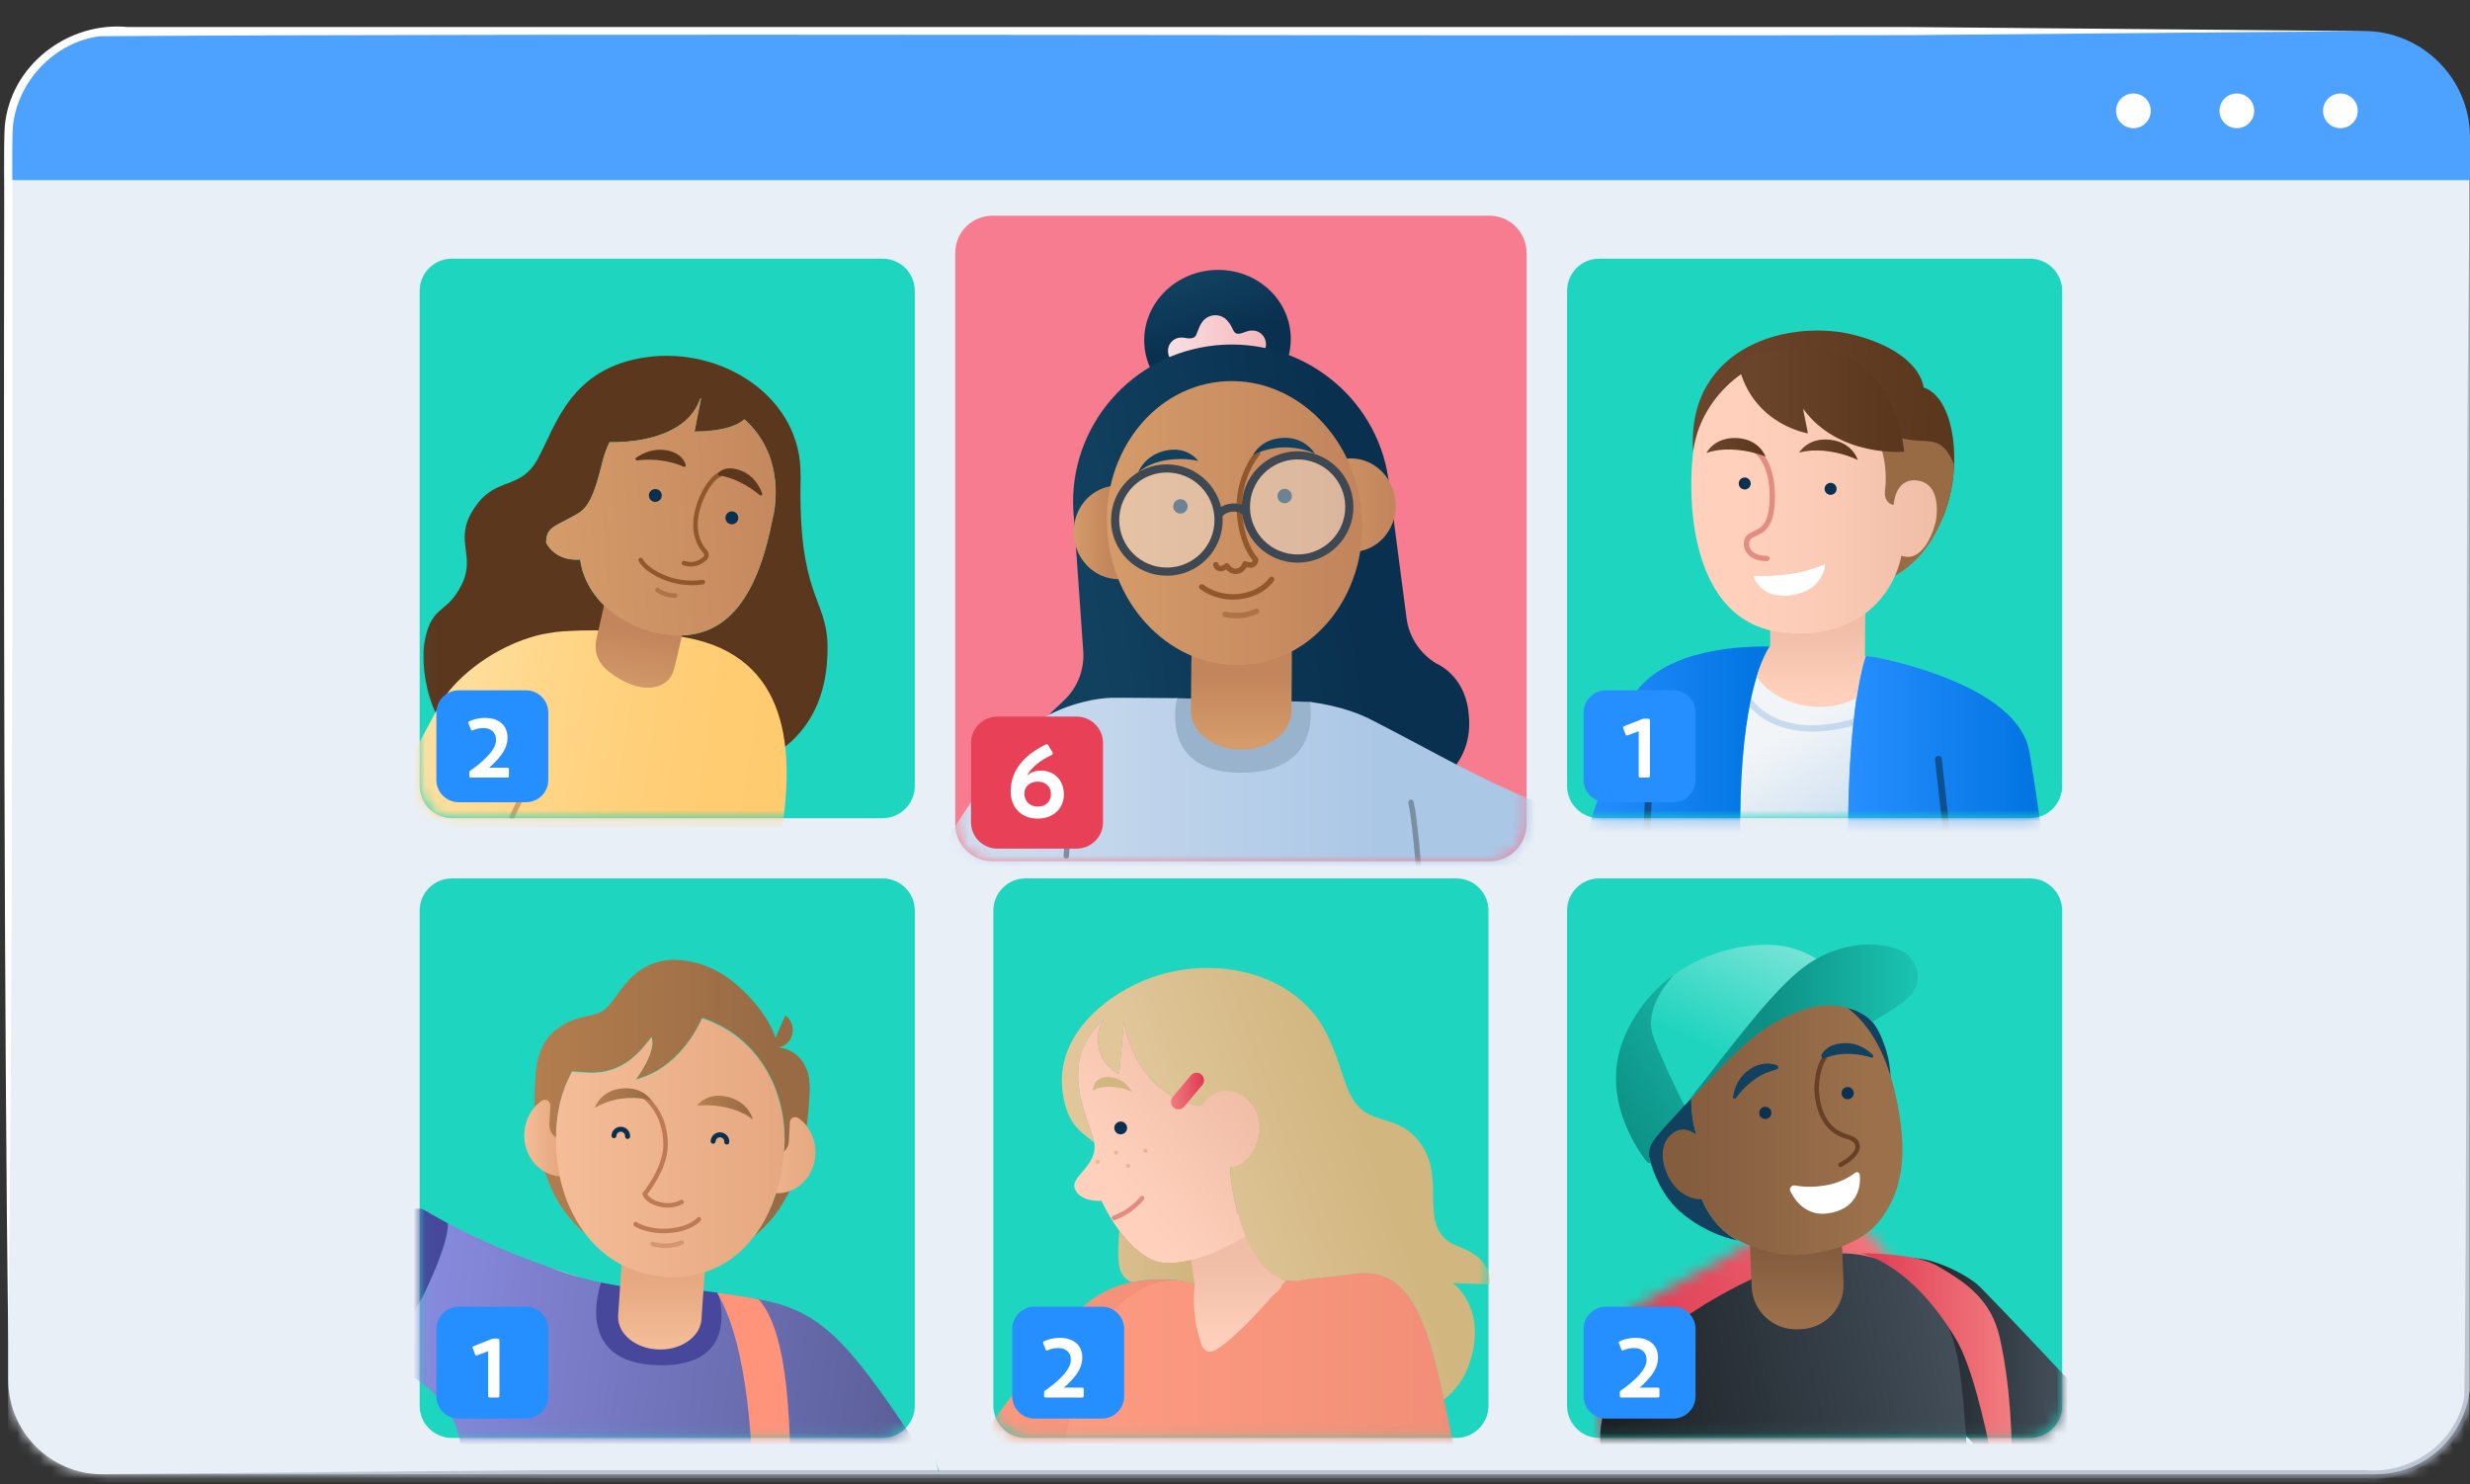 <svg width="218" height="131" viewBox="0 0 218 131" fill="none" xmlns="http://www.w3.org/2000/svg">
<rect x="0" y="0" width="218" height="131" fill="#333333" stroke="none"/>
<g clip-path="url(#clip0_7711_478)">
<path d="M209.718 130.114H9.008C4.453 130.114 0.727 126.368 0.727 121.794V15.906C0.727 11.332 4.453 7.586 9.008 7.586H209.728C214.283 7.586 218.01 11.332 218.01 15.906V121.784C218.01 126.358 214.283 130.104 209.728 130.104L209.718 130.114Z" fill="#E9EFF6"/>
<mask id="mask0_7711_478" style="mask-type:luminance" maskUnits="userSpaceOnUse" x="0" y="7" width="219" height="124">
<path d="M209.718 130.114H9.008C4.453 130.114 0.727 126.368 0.727 121.794V15.906C0.727 11.332 4.453 7.586 9.008 7.586H209.728C214.283 7.586 218.01 11.332 218.01 15.906V121.784C218.01 126.358 214.283 130.104 209.728 130.104L209.718 130.114Z" fill="white"/>
</mask>
<g mask="url(#mask0_7711_478)">
<path d="M209.718 127.706H9.008C4.453 127.706 0.727 123.604 0.727 118.597V8.126C0.727 3.118 4.453 -0.984 9.008 -0.984H209.728C214.283 -0.984 218.01 3.118 218.01 8.126V118.597C218.01 123.604 214.283 127.706 209.728 127.706H209.718Z" fill="#E9EFF6"/>
<path d="M218 28.82H0.727V146.34H218V28.82Z" fill="#E9EFF6"/>
<path d="M218 26.566H0.727V146.33H218V26.566Z" fill="#E9EFF6"/>
</g>
<path d="M218 15.897H0.727V12.122C0.727 6.941 4.935 2.733 10.125 2.733H208.601C213.792 2.733 218 6.941 218 12.132V15.906V15.897Z" fill="#4DA2FF"/>
<path d="M0.727 118.597C0.371 89.727 0.313 47.444 0.371 18.699C0.39 16.908 0.313 12.921 0.419 11.169C0.891 5.776 5.985 1.866 11.291 2.386C55.491 2.386 124.381 2.386 168.639 2.386L208.602 2.743L168.639 3.099C123.264 3.205 54.124 2.906 8.845 3.195C4.81 3.686 1.488 7.211 1.132 11.236C1.035 12.854 1.112 17.004 1.084 18.689C1.103 47.386 1.122 89.795 0.727 118.597Z" fill="white"/>
<path d="M205.029 9.782C205.029 10.63 205.713 11.313 206.56 11.313C207.408 11.313 208.092 10.63 208.092 9.782C208.092 8.935 207.408 8.251 206.56 8.251C205.713 8.251 205.029 8.935 205.029 9.782Z" fill="white"/>
<path d="M197.422 11.313C198.267 11.313 198.953 10.628 198.953 9.782C198.953 8.936 198.267 8.251 197.422 8.251C196.576 8.251 195.891 8.936 195.891 9.782C195.891 10.628 196.576 11.313 197.422 11.313Z" fill="white"/>
<path d="M186.762 9.782C186.762 10.63 187.445 11.313 188.293 11.313C189.14 11.313 189.824 10.63 189.824 9.782C189.824 8.935 189.14 8.251 188.293 8.251C187.445 8.251 186.762 8.935 186.762 9.782Z" fill="white"/>
<g opacity="0.4">
<path d="M218 15.906C218.26 47.935 218.654 91.49 218.211 123.335C217.499 127.745 213.146 130.875 208.765 130.461C164.17 130.461 93.556 130.461 48.951 130.461L8.998 130.104L48.951 129.748C93.546 129.748 164.16 129.748 208.765 129.748C212.838 130.133 216.834 127.292 217.508 123.209C217.874 91.47 217.47 47.809 218 15.906Z" fill="#77879A"/>
</g>
<path d="M82.568 128.747L82.828 129.902L82.876 129.873C82.761 129.498 82.655 129.122 82.568 128.747Z" fill="#1EAA96"/>
<path d="M131.448 19.036H87.594C85.781 19.036 84.311 20.506 84.311 22.32V72.731C84.311 74.544 85.781 76.015 87.594 76.015H131.448C133.261 76.015 134.731 74.544 134.731 72.731V22.32C134.731 20.506 133.261 19.036 131.448 19.036Z" fill="#F87C90"/>
<mask id="mask1_7711_478" style="mask-type:luminance" maskUnits="userSpaceOnUse" x="84" y="19" width="51" height="58">
<path d="M131.448 19.036H87.594C85.781 19.036 84.311 20.506 84.311 22.32V72.731C84.311 74.544 85.781 76.015 87.594 76.015H131.448C133.261 76.015 134.731 74.544 134.731 72.731V22.32C134.731 20.506 133.261 19.036 131.448 19.036Z" fill="white"/>
</mask>
<g mask="url(#mask1_7711_478)">
<path d="M108.028 36.102C111.586 35.769 114.214 32.755 113.897 29.372C113.58 25.988 110.439 23.516 106.88 23.849C103.322 24.182 100.694 27.195 101.011 30.579C101.328 33.962 104.47 36.435 108.028 36.102Z" fill="url(#paint0_linear_7711_478)"/>
<path d="M111.734 30.245C111.782 30.736 111.522 31.198 111.108 31.41L110.838 31.766L104.656 32.383C104.656 32.383 104.406 32.325 104.136 32.161C103.587 32.103 103.144 31.66 103.086 31.092C103.019 30.438 103.5 29.85 104.155 29.792C104.29 29.783 104.415 29.792 104.54 29.812C104.945 29.908 105.253 29.879 105.455 29.725C105.648 29.571 105.744 28.955 106.043 28.512C106.043 28.502 106.052 28.492 106.062 28.483C106.293 28.126 106.669 27.876 107.121 27.828C107.516 27.789 107.892 27.915 108.18 28.155C108.19 28.165 108.209 28.175 108.219 28.194C108.229 28.203 108.248 28.213 108.257 28.232C108.267 28.242 108.277 28.252 108.286 28.261C108.315 28.29 108.344 28.329 108.373 28.358C108.883 28.964 108.797 29.359 109.172 29.446C109.5 29.523 109.895 29.244 110.357 29.176C110.376 29.176 110.405 29.176 110.424 29.176C110.443 29.176 110.463 29.176 110.482 29.176C110.511 29.176 110.53 29.176 110.559 29.176C110.578 29.176 110.588 29.176 110.607 29.176C110.617 29.176 110.636 29.176 110.646 29.176C111.204 29.224 111.666 29.667 111.724 30.245H111.734Z" fill="url(#paint1_linear_7711_478)"/>
<path d="M129.588 62.687C129.935 65.451 130.031 71.989 111.408 73.357C92.784 74.734 91.079 64.526 92.784 62.88C92.803 62.861 92.813 62.851 92.832 62.832L93.911 61.811C95.105 60.684 95.721 59.076 95.605 57.449L94.777 45.652C94.758 45.441 94.739 45.229 94.729 45.017C94.334 37.66 99.842 31.218 107.315 30.476C114.788 29.735 121.471 34.963 122.539 42.253C122.568 42.465 122.597 42.677 122.616 42.889L124.138 54.55C124.359 56.216 125.322 57.689 126.767 58.556C126.767 58.556 129.194 59.538 129.588 62.697V62.687Z" fill="url(#paint2_linear_7711_478)"/>
<path d="M103.897 61.618L115.645 61.946C115.645 61.946 117.099 63.419 117.456 64.276C117.812 65.133 116.136 68.629 114.528 69.014C112.92 69.399 110.108 69.727 108.356 69.014C106.603 68.301 104.793 67.714 104.186 66.732C103.579 65.749 103.107 63.746 103.107 63.352C103.107 62.957 103.608 61.599 103.887 61.599L103.897 61.618Z" fill="#99B3CD"/>
<path d="M142.059 72.74C140.615 74.984 137.793 77.748 137.196 77.969C136.484 78.239 128.395 79.125 125.198 79.481C122.001 79.838 108.75 79.298 103.772 79.481C100.421 79.597 96.106 79.905 93.641 80.088C93.68 79.712 93.728 79.337 93.766 78.981C89.395 78.826 81.97 77.796 82.346 76.496C82.875 74.657 87.902 67.473 89.751 65.297C90.569 64.334 91.59 63.612 92.64 63.063C94.72 61.984 96.935 61.618 98.004 61.589C98.052 61.589 98.109 61.589 98.167 61.589C98.591 61.589 99.188 61.589 99.891 61.589C101.046 61.589 102.472 61.609 103.887 61.618C103.762 62.138 102.443 68.205 109.549 68.205C116.204 68.205 115.799 63.063 115.626 61.946C117.012 62.138 118.216 62.417 119.266 62.783C119.632 62.899 119.969 63.034 120.296 63.178C120.441 63.246 120.585 63.303 120.729 63.371C120.893 63.448 121.047 63.525 121.201 63.612C123.676 64.873 126.093 66.202 128.539 67.473C132.872 69.717 137.254 71.739 142.04 72.74H142.059Z" fill="url(#paint3_linear_7711_478)"/>
<path d="M99.117 51.097C101.269 50.87 102.819 48.846 102.579 46.577C102.339 44.308 100.4 42.653 98.247 42.881C96.095 43.109 94.544 45.133 94.784 47.402C95.024 49.67 96.964 51.325 99.117 51.097Z" fill="url(#paint4_linear_7711_478)"/>
<path d="M119.702 48.694C121.855 48.466 123.405 46.442 123.165 44.173C122.925 41.904 120.986 40.25 118.833 40.477C116.681 40.705 115.13 42.729 115.37 44.998C115.61 47.267 117.55 48.922 119.702 48.694Z" fill="url(#paint5_linear_7711_478)"/>
<path d="M114.046 56.996L105.158 56.938V58.325H105.148L105.109 62.687C105.109 62.755 105.109 62.822 105.109 62.899C105.235 64.7 107.16 66.144 109.52 66.154C111.879 66.173 113.824 64.758 113.978 62.957C113.978 62.89 113.978 62.822 113.988 62.745L114.017 58.383V56.996H114.046Z" fill="url(#paint6_linear_7711_478)"/>
<path d="M110.261 58.647C116.444 58.002 120.874 51.891 120.154 44.999C119.435 38.106 113.839 33.042 107.655 33.688C101.472 34.334 97.042 40.444 97.762 47.337C98.481 54.229 104.077 59.293 110.261 58.647Z" fill="url(#paint7_linear_7711_478)"/>
<path d="M104.815 44.752C104.848 44.402 104.591 44.093 104.242 44.06C103.892 44.027 103.582 44.284 103.55 44.633C103.517 44.983 103.774 45.292 104.123 45.325C104.472 45.358 104.782 45.101 104.815 44.752Z" fill="#09304F"/>
<path d="M114.016 43.84C114.049 43.49 113.792 43.181 113.443 43.148C113.093 43.115 112.784 43.372 112.751 43.721C112.718 44.071 112.975 44.381 113.324 44.413C113.674 44.446 113.984 44.189 114.016 43.84Z" fill="#09304F"/>
<path d="M105.755 40.684C105.755 40.684 104.821 39.316 102.828 39.778C100.959 40.202 100.439 41.733 100.439 41.733C100.439 41.733 101.219 40.847 103.107 40.587C104.619 40.375 105.755 40.684 105.755 40.684Z" fill="#124160"/>
<path d="M110.993 40C110.993 40 109.134 42.118 109.404 45.402C109.645 48.243 110.82 49.389 110.82 49.389C110.82 49.389 110.82 49.745 110.521 49.842C110.251 49.928 109.895 49.764 109.895 49.764C109.895 49.764 109.712 50.361 109.144 50.419C108.576 50.477 108.277 49.938 108.277 49.938C108.277 49.938 107.815 50.323 107.526 50.14C107.401 50.063 107.334 49.947 107.314 49.842" stroke="#90582C" stroke-width="0.48" stroke-linecap="round" stroke-linejoin="round"/>
<path opacity="0.4" d="M107.53 46.324C107.765 43.819 105.921 41.598 103.411 41.362C100.901 41.127 98.676 42.966 98.441 45.471C98.206 47.975 100.05 50.197 102.56 50.432C105.07 50.668 107.295 48.828 107.53 46.324Z" fill="white"/>
<path opacity="0.4" d="M119.071 45.169C119.306 42.665 117.462 40.444 114.952 40.208C112.442 39.973 110.217 41.812 109.982 44.317C109.747 46.821 111.591 49.042 114.101 49.278C116.611 49.513 118.836 47.674 119.071 45.169Z" fill="white"/>
<path d="M107.53 46.324C107.765 43.819 105.921 41.598 103.411 41.362C100.901 41.127 98.676 42.966 98.441 45.471C98.206 47.975 100.05 50.197 102.56 50.432C105.07 50.668 107.295 48.828 107.53 46.324Z" stroke="#3D4852" stroke-width="0.72" stroke-miterlimit="10"/>
<path d="M119.071 45.169C119.306 42.665 117.462 40.444 114.952 40.208C112.442 39.973 110.217 41.812 109.982 44.317C109.747 46.821 111.591 49.042 114.101 49.278C116.611 49.513 118.836 47.674 119.071 45.169Z" stroke="#3D4852" stroke-width="0.72" stroke-miterlimit="10"/>
<path d="M107.527 45.45C107.527 45.45 107.855 44.882 108.702 44.805C109.636 44.709 110.012 45.267 110.012 45.267" stroke="#3D4852" stroke-width="0.72" stroke-miterlimit="10"/>
<path d="M110.598 40.163C110.598 40.163 111.214 38.738 113.255 38.642C115.201 38.555 116.058 40.048 116.058 40.048C116.058 40.048 114.892 39.422 113.159 39.489C111.638 39.557 110.598 40.154 110.598 40.154V40.163Z" fill="#124160"/>
<path d="M106.064 51.796C106.064 51.796 107.384 52.875 109.348 52.653C111.457 52.413 112.227 51.132 112.227 51.132" stroke="#90582C" stroke-width="0.48" stroke-miterlimit="10" stroke-linecap="round"/>
<path opacity="0.5" d="M108.113 54.213C108.113 54.213 109.529 54.608 110.896 53.944" stroke="#90582C" stroke-width="0.48" stroke-miterlimit="10" stroke-linecap="round"/>
<g opacity="0.9">
<path d="M94.113 75.543C94.113 75.543 94.344 71.653 94.412 70.815" stroke="#77879A" stroke-width="0.48" stroke-miterlimit="10" stroke-linecap="round"/>
<path d="M125.188 76.371C125.188 76.371 124.861 72.278 124.533 70.815" stroke="#77879A" stroke-width="0.48" stroke-miterlimit="10" stroke-linecap="round"/>
</g>
</g>
<path d="M77.898 22.83H39.88C38.311 22.83 37.039 24.102 37.039 25.671V69.37C37.039 70.939 38.311 72.211 39.88 72.211H77.898C79.466 72.211 80.738 70.939 80.738 69.37V25.671C80.738 24.102 79.466 22.83 77.898 22.83Z" fill="#1ED6C0"/>
<mask id="mask2_7711_478" style="mask-type:luminance" maskUnits="userSpaceOnUse" x="37" y="22" width="44" height="51">
<path d="M77.898 22.83H39.88C38.311 22.83 37.039 24.102 37.039 25.671V69.37C37.039 70.939 38.311 72.211 39.88 72.211H77.898C79.466 72.211 80.738 70.939 80.738 69.37V25.671C80.738 24.102 79.466 22.83 77.898 22.83Z" fill="white"/>
</mask>
<g mask="url(#mask2_7711_478)">
<path d="M70.657 42.051C70.831 35.079 63.753 30.582 57.05 31.526C50.348 32.469 49.087 37.506 47.488 40.452C45.89 43.409 43.762 41.916 41.816 44.911C39.977 47.732 42.057 48.974 40.738 51.613C39.419 54.252 38.167 53.327 37.512 56.418C36.857 59.509 38.417 65.836 42.317 66.423C46.256 67.011 65.216 67.8 65.216 67.8C65.216 67.8 73.19 66.578 73.036 56.977C72.968 52.73 70.407 52.692 70.667 42.06L70.657 42.051ZM68.24 45.537C66.959 52.278 64.398 56.707 58.774 56.023C55.471 55.619 51.725 53.212 51.205 49.389C48.875 49.543 48.201 47.886 48.201 47.886C48.201 46.673 48.807 46.5 50.156 45.787C51.494 45.065 52.139 45.007 53.141 40.866C53.179 40.712 53.218 40.558 53.266 40.404L53.285 40.327C53.324 40.183 53.372 40.038 53.43 39.903C53.478 39.759 53.526 39.634 53.584 39.499C53.603 39.461 53.613 39.422 53.632 39.383C53.68 39.268 53.728 39.162 53.786 39.056C53.786 39.046 53.786 39.037 53.805 39.027C55.192 39.056 60.517 38.912 61.807 35.175C61.827 35.175 61.856 35.175 61.875 35.185L61.297 38.083C61.297 38.083 64.417 38.17 65.698 37.005C66.131 37.38 66.516 37.814 66.863 38.286C66.902 38.343 66.95 38.411 66.998 38.478C67.046 38.546 67.085 38.613 67.133 38.681C67.191 38.777 67.248 38.873 67.316 38.969C67.364 39.056 67.412 39.143 67.46 39.229C67.605 39.509 67.739 39.788 67.855 40.086C67.894 40.173 67.922 40.26 67.951 40.346C67.99 40.452 68.028 40.558 68.057 40.664C68.086 40.761 68.115 40.857 68.134 40.953C68.163 41.069 68.192 41.175 68.221 41.29C68.24 41.377 68.259 41.473 68.279 41.56C68.298 41.646 68.317 41.733 68.327 41.82C68.336 41.887 68.346 41.955 68.356 42.022C68.375 42.166 68.394 42.301 68.413 42.446C68.413 42.523 68.433 42.609 68.433 42.686C68.433 42.783 68.442 42.869 68.452 42.966C68.49 43.775 68.433 44.632 68.259 45.537H68.24Z" fill="#5B371E"/>
<path d="M69.039 73.01H32.947L38.812 62.187C39.996 60.049 43.078 57.42 46.785 56.264C47.286 56.101 47.825 55.975 48.384 55.889C48.624 55.85 48.855 55.812 49.096 55.773H49.106C49.106 55.773 49.125 55.773 49.144 55.773C49.462 55.735 49.799 55.706 50.127 55.696C53.112 55.513 56.771 55.764 59.65 56.129C69.376 57.372 70.166 65.567 69.039 73.01Z" fill="url(#paint8_linear_7711_478)"/>
<path d="M60.517 54.492C60.517 54.492 59.824 57.93 59.429 59.24C59.035 60.549 57.128 61.56 54.21 59.625C52.987 58.816 52.332 57.824 52.65 56.37C53.17 54.02 53.815 51.18 53.815 51.18C53.815 51.18 55.712 54.906 60.508 54.502L60.517 54.492Z" fill="url(#paint9_linear_7711_478)"/>
<path d="M68.24 45.537C66.96 52.278 64.398 56.707 58.775 56.023C55.471 55.619 51.726 53.212 51.206 49.389C48.875 49.543 48.201 47.886 48.201 47.886C48.201 46.673 48.808 46.5 50.156 45.787C51.495 45.065 52.14 45.007 53.141 40.866C53.18 40.712 53.218 40.558 53.266 40.404L53.286 40.327C53.324 40.183 53.372 40.038 53.43 39.903C53.478 39.759 53.526 39.634 53.584 39.499C53.603 39.461 53.613 39.422 53.632 39.383C53.68 39.268 53.729 39.162 53.786 39.056C53.786 39.046 53.786 39.037 53.806 39.027C55.192 39.056 60.517 38.912 61.808 35.175C61.827 35.175 61.856 35.175 61.875 35.185L61.297 38.083C61.297 38.083 64.418 38.17 65.698 37.005C66.132 37.38 66.517 37.814 66.863 38.286C66.902 38.343 66.95 38.411 66.998 38.478C67.046 38.546 67.085 38.613 67.133 38.681C67.191 38.777 67.249 38.873 67.316 38.969C67.364 39.056 67.412 39.143 67.46 39.229C67.605 39.509 67.74 39.788 67.855 40.086C67.894 40.173 67.923 40.26 67.951 40.346C67.99 40.452 68.029 40.558 68.058 40.664C68.086 40.761 68.115 40.857 68.135 40.953C68.163 41.069 68.192 41.175 68.221 41.29C68.24 41.377 68.26 41.473 68.279 41.56C68.298 41.646 68.317 41.733 68.327 41.82C68.337 41.887 68.346 41.955 68.356 42.022C68.375 42.166 68.394 42.301 68.414 42.446C68.414 42.523 68.433 42.609 68.433 42.686C68.433 42.783 68.443 42.869 68.452 42.966C68.491 43.775 68.433 44.632 68.26 45.537H68.24Z" fill="url(#paint10_linear_7711_478)"/>
<path d="M58.4 43.796C58.437 43.484 58.214 43.202 57.902 43.165C57.591 43.128 57.308 43.351 57.272 43.663C57.235 43.974 57.458 44.257 57.769 44.294C58.081 44.33 58.363 44.107 58.4 43.796Z" fill="#09304F"/>
<path d="M65.158 45.769C65.195 45.458 64.972 45.175 64.66 45.138C64.349 45.102 64.066 45.325 64.029 45.636C63.993 45.948 64.216 46.23 64.527 46.267C64.839 46.304 65.121 46.081 65.158 45.769Z" fill="#09304F"/>
<path d="M60.363 49.697C61.086 49.938 61.711 49.735 62.212 49.292C62.376 49.148 62.405 48.869 62.251 48.705C60.065 46.307 62.597 42.08 63.493 41.926" stroke="#90582C" stroke-width="0.4" stroke-linecap="round" stroke-linejoin="round"/>
<path d="M56.549 49.427C56.915 50.227 59.255 51.815 62.028 51.372" stroke="#90582C" stroke-width="0.4" stroke-linecap="round" stroke-linejoin="round"/>
<path opacity="0.5" d="M58.022 52.066C58.022 52.066 58.696 52.595 59.591 52.566" stroke="#90582C" stroke-width="0.4" stroke-linecap="round" stroke-linejoin="round"/>
<path d="M56.241 40.635C57.743 40.433 59.293 40.712 60.343 41.194C60.449 41.242 60.555 41.146 60.526 41.04C60.42 40.683 60.092 40.067 59.12 39.807C57.781 39.46 56.693 40.009 56.144 40.395C56.029 40.471 56.106 40.654 56.241 40.635Z" fill="#5B371E"/>
<path d="M67.054 43.697C65.976 42.783 64.541 42.089 63.462 41.964C63.357 41.954 63.308 41.82 63.386 41.743C63.626 41.502 64.146 41.174 65.061 41.425C66.496 41.82 67.054 42.937 67.266 43.563C67.305 43.688 67.16 43.794 67.054 43.707V43.697Z" fill="#5B371E"/>
<path opacity="0.64" d="M45.176 72.095L46.765 68.85" stroke="#B8804F" stroke-width="0.44" stroke-miterlimit="10" stroke-linecap="round"/>
</g>
<path d="M179.163 22.83H141.145C139.577 22.83 138.305 24.102 138.305 25.671V69.37C138.305 70.939 139.577 72.211 141.145 72.211H179.163C180.732 72.211 182.004 70.939 182.004 69.37V25.671C182.004 24.102 180.732 22.83 179.163 22.83Z" fill="#1ED6C0"/>
<mask id="mask3_7711_478" style="mask-type:luminance" maskUnits="userSpaceOnUse" x="138" y="22" width="45" height="51">
<path d="M179.163 22.83H141.145C139.577 22.83 138.305 24.102 138.305 25.671V69.37C138.305 70.939 139.577 72.211 141.145 72.211H179.163C180.732 72.211 182.004 70.939 182.004 69.37V25.671C182.004 24.102 180.732 22.83 179.163 22.83Z" fill="white"/>
</mask>
<g mask="url(#mask3_7711_478)">
<path d="M169.774 39.904C172.595 39.364 170.034 48.503 171.209 46.201C173.327 42.06 172.759 35.185 169.774 34.193C169.774 34.193 169.629 31.246 163.977 29.648C158.103 27.992 148.791 30.486 149.436 39.884C149.436 39.884 152.643 30.582 159.104 31.208C164.295 31.718 164.16 35.166 166.153 36.013C166.875 36.321 166.943 38.189 166.731 40.443C166.365 44.381 169.764 39.904 169.764 39.904H169.774Z" fill="url(#paint11_linear_7711_478)"/>
<path d="M165.017 51.642C165.017 51.642 165.441 49.822 165.865 47.511C166.019 46.673 166.173 45.768 166.298 44.863C166.414 44.044 166.52 43.226 166.587 42.455C166.626 42.013 166.654 41.589 166.674 41.184L172.452 41.358C172.249 45.383 169.871 50.679 165.008 51.642H165.017Z" fill="#996B45"/>
<path d="M164.315 59.192C164.171 59.769 164.016 60.559 163.862 61.599C163.766 62.225 163.679 62.938 163.593 63.756C163.294 66.472 163.073 70.295 163.121 75.514H153.616C153.616 75.138 153.607 74.763 153.597 74.377C153.511 68.619 153.934 64.661 154.474 61.994C154.656 61.098 154.849 60.337 155.042 59.712C155.176 59.269 155.311 58.883 155.436 58.566L164.315 59.192Z" fill="url(#paint12_linear_7711_478)"/>
<path opacity="0.6" d="M154.047 61.387C154.047 61.387 156.271 65.932 163.927 63.65" stroke="#ACC8E7" stroke-width="0.56" stroke-linecap="round" stroke-linejoin="round"/>
<path d="M156.186 57.063C156.032 57.285 155.753 57.747 155.435 58.566C155.31 58.893 155.175 59.269 155.04 59.712C154.847 60.337 154.645 61.098 154.472 61.994C153.933 64.661 153.509 68.619 153.596 74.377C153.596 74.763 153.605 75.138 153.615 75.514H139.344C140.894 70.978 142.435 66.51 143.244 63.429C144.573 58.354 150.649 57.256 154.52 57.083C155.146 57.054 155.714 57.054 156.196 57.063H156.186Z" fill="url(#paint13_linear_7711_478)"/>
<path d="M180.453 75.514H163.11C163.062 70.294 163.283 66.472 163.582 63.756C163.669 62.937 163.765 62.225 163.852 61.599C164.006 60.559 164.169 59.769 164.304 59.191C164.487 58.411 164.622 58.017 164.67 57.901L165.277 57.968C165.277 57.968 165.546 58.017 166.009 58.113C168.724 58.691 178.103 61.05 179.095 66.25C179.095 66.25 179.095 66.25 179.095 66.26C179.115 66.375 179.134 66.51 179.163 66.654C179.558 68.956 180.029 72.086 180.453 75.504V75.514Z" fill="url(#paint14_linear_7711_478)"/>
<path d="M164.68 57.901C164.632 58.017 164.497 58.421 164.314 59.192C164.17 59.769 164.016 60.559 163.862 61.599C162.745 62.215 161.3 62.514 159.769 62.34C157.67 62.109 155.927 61.069 155.051 59.712C155.186 59.269 155.32 58.883 155.446 58.566C155.763 57.757 156.043 57.285 156.197 57.063H156.235V53.192H164.632L164.594 57.892H164.68V57.901Z" fill="url(#paint15_linear_7711_478)"/>
<path d="M171.084 44.747C171.411 41.897 169.071 41.637 167.434 38.613C165.797 35.589 164.632 31.747 159.095 31.295C155.282 30.977 149.947 34.578 149.398 40.192C148.83 46.047 149.957 55.022 157.314 55.821C163.958 56.544 167.097 52.557 167.819 49.042C169.553 49.706 170.795 47.241 171.084 44.757V44.747Z" fill="url(#paint16_linear_7711_478)"/>
<path d="M154.964 39.769C154.964 39.769 156.514 40.703 156.418 44.092C156.331 46.943 155.214 46.808 154.425 47.347C153.895 47.713 153.953 49.292 155.946 49.292" stroke="#E28C82" stroke-width="0.47" stroke-linecap="round" stroke-linejoin="round"/>
<path d="M155.819 40.289C155.819 40.289 155.299 38.767 153.306 38.661C151.293 38.555 150.609 39.98 150.609 39.98C150.609 39.98 151.669 39.537 153.354 39.711C154.837 39.855 155.819 40.298 155.819 40.298V40.289Z" fill="url(#paint17_linear_7711_478)"/>
<path d="M163.966 40.606C163.966 40.606 163.542 39.056 161.558 38.815C159.556 38.575 158.785 39.952 158.785 39.952C158.785 39.952 159.864 39.586 161.539 39.855C163.013 40.096 163.966 40.597 163.966 40.597V40.606Z" fill="url(#paint18_linear_7711_478)"/>
<path d="M154.752 50.823C156.716 50.92 159.095 50.679 161.088 49.783C161.088 49.783 161.03 52.066 158.19 52.518C155.349 52.971 154.752 50.833 154.752 50.833V50.823Z" fill="white"/>
<path d="M161.632 43.67C161.922 43.634 162.129 43.369 162.093 43.079C162.057 42.789 161.792 42.582 161.502 42.618C161.212 42.654 161.006 42.919 161.042 43.209C161.077 43.499 161.342 43.706 161.632 43.67Z" fill="#09304F"/>
<path d="M154.052 43.197C154.342 43.161 154.549 42.897 154.513 42.607C154.477 42.316 154.212 42.11 153.922 42.146C153.632 42.182 153.426 42.447 153.461 42.737C153.497 43.027 153.762 43.233 154.052 43.197Z" fill="#09304F"/>
<path d="M170.87 45.903C170.87 45.903 171.505 42.58 169.088 42.398C167.23 42.253 167.134 44.564 167.134 44.564C166.633 44.516 166.286 43.967 166.363 43.37C166.546 41.906 166.517 39.22 164.562 36.831C169.281 40.76 170.812 37.063 172.459 40.982C172.42 42.937 170.86 45.903 170.86 45.903H170.87Z" fill="#996B45"/>
<path d="M168.059 39.865C168.059 39.865 162.271 40.404 159.132 36.061L159.565 38.247C159.565 38.247 155.02 37.544 153.595 32.806C152.738 29.975 162.339 30.948 162.974 31.304C167.674 33.962 168.059 39.865 168.059 39.865Z" fill="url(#paint19_linear_7711_478)"/>
<path opacity="0.6" d="M145.642 66.934L145.344 73.54" stroke="#09304F" stroke-width="0.6" stroke-linecap="round" stroke-linejoin="round"/>
<path opacity="0.6" d="M171.084 67.02L171.806 73.54" stroke="#09304F" stroke-width="0.6" stroke-linecap="round" stroke-linejoin="round"/>
</g>
<path d="M77.898 77.527H39.88C38.311 77.527 37.039 78.799 37.039 80.367V124.067C37.039 125.636 38.311 126.907 39.88 126.907H77.898C79.466 126.907 80.738 125.636 80.738 124.067V80.367C80.738 78.799 79.466 77.527 77.898 77.527Z" fill="#1ED6C0"/>
<mask id="mask4_7711_478" style="mask-type:luminance" maskUnits="userSpaceOnUse" x="37" y="77" width="44" height="50">
<path d="M77.898 77.527H39.88C38.311 77.527 37.039 78.799 37.039 80.367V124.067C37.039 125.636 38.311 126.907 39.88 126.907H77.898C79.466 126.907 80.738 125.636 80.738 124.067V80.367C80.738 78.799 79.466 77.527 77.898 77.527Z" fill="white"/>
</mask>
<g mask="url(#mask4_7711_478)">
<path d="M30.981 117.624C29.016 116.286 34.765 105 37.587 106.878C40.235 108.63 36.73 115.515 34.765 116.642C32.04 118.202 30.981 117.624 30.981 117.624Z" fill="#47479C"/>
<path d="M86.407 135.95H43.093C43.296 133.109 40.609 130.297 40.686 129.353C40.927 126.571 39.906 124.153 37.287 122.112C35.813 120.966 33.993 119.676 32.693 118.78C32.693 118.78 35.409 118.491 37.566 113.898C39.733 109.314 39.521 108.072 39.521 108.072V107.966C42.727 109.671 45.973 110.951 48.399 111.808C48.467 111.828 48.544 111.856 48.602 111.876C49.343 112.155 50.316 112.482 51.404 112.791C51.462 112.81 51.5 112.819 51.558 112.829C53.339 113.311 55.4 113.715 57.201 113.715C59.599 113.715 61.64 113.888 63.364 114.216C64.076 114.351 64.741 114.514 65.347 114.697C64.991 114.437 64.779 114.341 64.779 114.341C65.569 114.437 66.291 114.543 66.975 114.668C72.233 115.66 74.602 118.019 80.427 126.763C80.861 127.408 81.304 128.092 81.776 128.805C82.113 129.325 82.469 129.864 82.825 130.422C83.904 132.079 85.088 133.908 86.407 135.931V135.95Z" fill="url(#paint20_linear_7711_478)"/>
<path d="M51.416 112.8C50.327 112.501 49.345 112.174 48.613 111.885C49.779 112.289 50.751 112.598 51.416 112.8Z" fill="#FFE8A1"/>
<path d="M39.522 108.081C39.522 108.081 39.734 109.324 37.567 113.907C35.41 118.491 32.695 118.79 32.695 118.79C32.338 118.549 32.03 118.327 31.77 118.154C31.289 117.827 30.99 117.624 30.99 117.624C33.898 118.192 38.694 109.121 37.596 106.878C37.953 107.099 38.318 107.301 38.684 107.504C38.964 107.667 39.252 107.821 39.532 107.975V108.081H39.522Z" fill="#47479C"/>
<path d="M53.051 113.204C53.051 113.204 50.413 120.34 58.145 120.494C65.589 120.648 63.374 114.1 63.374 114.1L61.111 113.801L58.617 114.215L53.051 113.204Z" fill="#47479C"/>
<path d="M54.93 110.575L54.555 116.084C54.555 116.141 54.555 116.199 54.555 116.257C54.564 117.75 56.086 119.001 58.041 119.098C59.995 119.194 61.671 118.096 61.892 116.613C61.892 116.555 61.912 116.498 61.912 116.44L62.287 110.932L54.94 110.575H54.93Z" fill="url(#paint21_linear_7711_478)"/>
<path d="M71.203 99.222C70.905 102.053 70.231 104.297 69.2 106.011C68.526 107.195 67.621 108.245 66.552 109.112C68.16 107.013 69.075 104.172 69.229 101.138C69.239 100.917 69.248 100.695 69.248 100.474C69.248 100.291 69.248 100.118 69.239 99.935C69.239 99.896 69.239 99.867 69.239 99.829C69.239 99.665 69.219 99.511 69.2 99.347C69.191 99.184 69.171 99.03 69.152 98.876C69.152 98.818 69.142 98.77 69.133 98.712C69.114 98.587 69.094 98.452 69.075 98.327C69.075 98.298 69.075 98.269 69.056 98.24C69.037 98.105 69.008 97.98 68.979 97.845C68.892 97.421 68.776 97.017 68.642 96.622C68.603 96.516 68.574 96.41 68.536 96.304C68.516 96.237 68.488 96.179 68.468 96.112C68.439 96.035 68.41 95.948 68.372 95.871C68.343 95.794 68.314 95.727 68.285 95.65C68.228 95.524 68.17 95.399 68.112 95.274C68.054 95.159 67.996 95.033 67.929 94.918C67.756 94.571 67.553 94.234 67.342 93.916C67.274 93.81 67.197 93.704 67.12 93.599C67.062 93.521 67.005 93.435 66.947 93.358C66.87 93.261 66.793 93.156 66.716 93.059C66.446 92.722 66.157 92.414 65.849 92.125C65.753 92.029 65.647 91.933 65.541 91.846C65.454 91.769 65.368 91.692 65.271 91.615C65.175 91.538 65.088 91.461 64.992 91.393C64.915 91.335 64.828 91.268 64.742 91.21C64.462 91.008 64.174 90.816 63.865 90.652C63.759 90.594 63.644 90.536 63.528 90.469C63.461 90.43 63.394 90.392 63.326 90.373C63.22 90.315 63.114 90.267 63.008 90.219C62.835 90.141 62.652 90.064 62.479 89.997C62.373 89.959 62.267 89.92 62.161 89.881C62.103 89.862 62.045 89.833 61.978 89.824C61.574 90.729 59.802 94.301 56.133 95.226C56.133 95.226 58.02 92.761 57.51 91.49C56.711 92.52 55.131 94.793 51.944 94.629C51.347 94.6 50.885 94.561 50.509 94.523C50.451 94.619 50.403 94.716 50.355 94.812C50.259 95.004 50.172 95.187 50.085 95.39C50.047 95.467 50.018 95.553 49.979 95.63C49.883 95.852 49.806 96.073 49.729 96.304C49.691 96.401 49.662 96.497 49.633 96.593C49.594 96.738 49.546 96.882 49.508 97.036C49.469 97.19 49.431 97.344 49.392 97.499V97.518C49.353 97.691 49.315 97.864 49.286 98.047C49.257 98.23 49.228 98.404 49.199 98.596C49.199 98.615 49.199 98.635 49.199 98.654C49.18 98.799 49.161 98.933 49.151 99.078C49.151 99.145 49.142 99.213 49.132 99.28C49.122 99.424 49.113 99.579 49.103 99.723C48.93 103.209 49.883 106.589 51.819 109.016C50.239 107.735 49.036 106.059 48.371 104.172C48.371 104.172 46.667 100.513 47.322 94.35C47.485 92.847 48.102 91.615 49.122 90.844C50.952 89.477 52.059 89.881 53.157 89.236C53.956 88.764 54.409 87.686 55.391 86.627C56.45 85.375 58.049 84.624 59.782 84.72C59.831 84.72 59.888 84.72 59.937 84.73C62.18 84.903 64.019 85.876 65.676 87.513C66.957 88.774 67.939 90.122 68.449 91.586L69.306 89.612C69.903 90.035 70.144 90.835 69.845 91.528C69.633 92.029 69.2 92.356 68.709 92.453C68.776 92.453 68.834 92.462 68.902 92.472C69.855 92.616 70.645 93.233 71.059 94.08C71.059 94.08 71.059 94.08 71.059 94.09C71.617 95.12 71.531 96.353 71.232 99.184L71.203 99.222Z" fill="url(#paint22_linear_7711_478)"/>
<path d="M51.983 100.782L49.721 100.638C49.008 100.59 48.45 99.954 48.488 99.222L48.575 97.595C48.594 97.19 48.161 96.921 47.833 97.142C46.947 97.739 46.341 98.779 46.273 99.993C46.167 101.986 47.583 103.7 49.422 103.825C51.271 103.941 52.85 102.419 52.956 100.426C53.004 99.434 52.687 98.519 52.128 97.835L51.974 100.792L51.983 100.782Z" fill="url(#paint23_linear_7711_478)"/>
<path d="M69.713 99.049L69.626 100.715C69.587 101.475 68.952 102.044 68.22 102.005L65.996 101.861L66.13 99.27C65.639 99.858 65.321 100.628 65.283 101.475C65.177 103.469 66.593 105.183 68.432 105.308C70.281 105.424 71.86 103.902 71.966 101.909C72.033 100.58 71.436 99.376 70.473 98.683C70.165 98.461 69.732 98.663 69.713 99.058V99.049Z" fill="url(#paint24_linear_7711_478)"/>
<path d="M69.249 100.484C69.249 100.705 69.249 100.927 69.23 101.148C69.076 104.172 68.161 107.012 66.553 109.121C64.762 111.481 62.104 112.915 58.695 112.684C55.758 112.482 53.428 111.115 51.8 109.073C49.855 106.647 48.911 103.267 49.085 99.781C49.085 99.626 49.104 99.482 49.114 99.338C49.114 99.27 49.123 99.203 49.133 99.135C49.152 98.991 49.162 98.847 49.181 98.712C49.181 98.692 49.181 98.673 49.181 98.654C49.2 98.471 49.239 98.288 49.268 98.105C49.297 97.922 49.335 97.749 49.374 97.575C49.374 97.575 49.374 97.566 49.374 97.556C49.403 97.402 49.441 97.248 49.489 97.094C49.528 96.95 49.566 96.795 49.614 96.651C49.643 96.555 49.672 96.458 49.711 96.362C49.788 96.131 49.865 95.9 49.961 95.688C49.999 95.611 50.028 95.524 50.067 95.447C50.154 95.245 50.24 95.062 50.337 94.87C50.385 94.773 50.433 94.677 50.491 94.581C50.866 94.619 51.328 94.658 51.925 94.686C55.113 94.841 56.692 92.578 57.491 91.547C57.992 92.809 56.114 95.284 56.114 95.284C59.783 94.359 61.565 90.787 61.959 89.881C62.017 89.901 62.085 89.92 62.142 89.939C62.248 89.968 62.354 90.007 62.46 90.055C62.643 90.122 62.816 90.189 62.99 90.276C63.096 90.324 63.202 90.373 63.308 90.43C63.375 90.459 63.443 90.488 63.51 90.526C63.625 90.584 63.731 90.642 63.847 90.71C64.145 90.873 64.444 91.066 64.723 91.268C64.81 91.326 64.887 91.384 64.974 91.451C65.07 91.518 65.166 91.595 65.253 91.672C65.349 91.749 65.436 91.826 65.522 91.904C65.628 91.99 65.725 92.087 65.831 92.183C66.139 92.472 66.428 92.78 66.697 93.117C66.774 93.213 66.861 93.309 66.928 93.415C66.986 93.493 67.044 93.57 67.102 93.656C67.179 93.752 67.256 93.858 67.323 93.974C67.535 94.292 67.737 94.629 67.911 94.975C67.978 95.091 68.036 95.216 68.094 95.332C68.151 95.457 68.209 95.582 68.267 95.707C68.296 95.775 68.325 95.852 68.354 95.929C68.392 96.006 68.421 96.083 68.45 96.169C68.469 96.227 68.498 96.295 68.517 96.362C68.556 96.468 68.594 96.574 68.623 96.68C68.758 97.075 68.864 97.479 68.96 97.903C68.989 98.028 69.018 98.163 69.037 98.298C69.037 98.326 69.047 98.355 69.056 98.384C69.076 98.51 69.095 98.644 69.114 98.769C69.124 98.827 69.134 98.875 69.134 98.933C69.153 99.097 69.172 99.251 69.182 99.405C69.201 99.569 69.211 99.723 69.22 99.886C69.22 99.925 69.22 99.954 69.22 99.993C69.22 100.175 69.23 100.349 69.23 100.532L69.249 100.484Z" fill="url(#paint25_linear_7711_478)"/>
<path d="M56.691 96.651C56.691 96.651 58.8 97.98 58.742 101.129C58.704 103.18 56.903 105.385 56.903 105.385C56.903 105.385 57.115 106.136 58.569 106.358C59.436 106.493 60.158 106.088 60.158 106.088" stroke="#BD7A53" stroke-width="0.4" stroke-miterlimit="10" stroke-linecap="round"/>
<path d="M57.5 97.171C57.5 97.171 56.575 96.757 54.9 96.95C53.648 97.094 52.492 97.768 52.492 97.768C52.492 97.768 52.964 96.246 54.9 96.064C56.835 95.881 57.5 97.181 57.5 97.181V97.171Z" fill="url(#paint26_linear_7711_478)"/>
<path d="M62.941 100.724C62.961 100.387 63.25 100.137 63.577 100.156C63.904 100.176 64.164 100.455 64.145 100.792" stroke="#09304F" stroke-width="0.44" stroke-miterlimit="10" stroke-linecap="round"/>
<path d="M54.188 100.233C54.207 99.896 54.496 99.646 54.823 99.665C55.151 99.684 55.41 99.964 55.391 100.301" stroke="#09304F" stroke-width="0.44" stroke-miterlimit="10" stroke-linecap="round"/>
<path d="M61.518 97.585C61.518 97.585 62.365 96.333 64.243 96.815C66.14 97.296 66.438 98.808 66.438 98.808C66.438 98.808 65.639 98.067 64.031 97.73C62.615 97.431 61.527 97.585 61.527 97.585H61.518Z" fill="url(#paint27_linear_7711_478)"/>
<path d="M61.681 107.61C61.681 107.61 60.949 108.515 58.946 108.63C57.107 108.736 56.096 108.043 56.096 108.043" stroke="#BD7A53" stroke-width="0.4" stroke-miterlimit="10" stroke-linecap="round"/>
<path d="M69.751 134.688C69.751 135.131 69.731 135.545 69.731 135.949H66.505C66.621 124.606 65.408 117.788 63.366 114.225C63.347 114.187 63.318 114.138 63.289 114.1C65.85 114.427 66.958 114.678 66.958 114.678C69.038 117.056 69.991 122.584 69.741 134.688H69.751Z" fill="#FF947B"/>
<path opacity="0.5" d="M57.617 109.796C57.617 109.796 58.802 110.219 60.159 109.67" stroke="#BD7A53" stroke-width="0.4" stroke-miterlimit="10" stroke-linecap="round"/>
</g>
<path d="M179.163 77.527H141.145C139.577 77.527 138.305 78.799 138.305 80.367V124.067C138.305 125.636 139.577 126.907 141.145 126.907H179.163C180.732 126.907 182.004 125.636 182.004 124.067V80.367C182.004 78.799 180.732 77.527 179.163 77.527Z" fill="#1ED6C0"/>
<mask id="mask5_7711_478" style="mask-type:luminance" maskUnits="userSpaceOnUse" x="138" y="77" width="45" height="50">
<path d="M179.163 77.527H141.145C139.577 77.527 138.305 78.799 138.305 80.367V124.067C138.305 125.636 139.577 126.907 141.145 126.907H179.163C180.732 126.907 182.004 125.636 182.004 124.067V80.367C182.004 78.799 180.732 77.527 179.163 77.527Z" fill="white"/>
</mask>
<g mask="url(#mask5_7711_478)">
<path d="M158.961 91.307C158.961 91.307 161.985 88.774 162.88 88.918C164.864 89.236 165.682 90.401 166.366 92.366C167.676 96.17 166.029 99.896 166.029 99.896L158.961 91.297V91.307Z" fill="#124160"/>
<mask id="mask6_7711_478" style="mask-type:luminance" maskUnits="userSpaceOnUse" x="141" y="107" width="27" height="42">
<path d="M144.777 115.053L157.882 107.841C159.789 106.878 162.062 106.984 163.862 108.129L164.421 108.486C166.174 109.593 167.233 111.529 167.233 113.599V136.441C167.233 138.598 166.087 140.581 164.228 141.669L153.251 148.073C151.373 149.161 149.062 149.171 147.184 148.092L144.054 146.292C142.138 145.184 140.973 143.124 141.021 140.909L141.464 120.33C141.512 118.096 142.793 116.064 144.786 115.063L144.777 115.053Z" fill="white"/>
</mask>
<g mask="url(#mask6_7711_478)">
<path d="M177.297 102.727H134.84V152.108H177.297V102.727Z" fill="url(#paint28_linear_7711_478)"/>
<path opacity="0.64" d="M141.195 120.696C140.954 116.873 146.463 118.443 146.26 122.988" stroke="#A61A40" stroke-width="0.4" stroke-miterlimit="10" stroke-linecap="round"/>
</g>
<path d="M183.285 132.618C182.062 132.878 180.329 132.377 178.721 131.289C178.249 130.971 177.787 130.634 177.334 130.278C170.892 125.241 166.693 117.095 166.693 117.095L167.483 111.558C168.744 110.046 173.492 112.29 174.773 113.599C177.623 116.498 180.541 119.656 183.574 122.853C183.767 123.056 183.95 123.248 184.142 123.45C187.647 127.138 186.54 131.924 183.276 132.618H183.285Z" fill="url(#paint29_linear_7711_478)"/>
<path d="M143.851 136.364C144.997 136.942 146.047 137.558 146.933 138.126L143.996 141.419C143.996 141.419 144.622 142.7 145.527 144.395C146.288 145.83 147.251 147.553 148.194 149.046C148.233 149.104 148.262 149.162 148.3 149.219C148.551 149.614 148.801 149.99 149.042 150.336C149.09 150.433 149.138 150.519 149.196 150.596C149.668 151.328 150.178 151.819 150.457 152.05C150.592 152.166 150.669 152.224 150.669 152.224C153.24 154.111 158.893 155.43 163.698 153.427C167.348 151.896 169.9 150.51 171.508 148.555C172.548 147.293 173.193 145.782 173.472 143.846C173.549 143.345 173.597 142.816 173.626 142.247C173.665 141.564 173.665 140.832 173.626 140.052C173.655 134.313 174.021 132.107 173.28 123.653C173.26 123.402 173.231 123.162 173.203 122.93C173.087 121.736 172.933 120.639 172.721 119.599C171.151 112.001 164.574 109.025 158.065 111.433C150.178 114.35 140.269 120.812 141.3 127.89C141.791 131.26 141.627 133.504 141.213 135.305C141.848 135.478 142.705 135.805 143.851 136.373V136.364Z" fill="url(#paint30_linear_7711_478)"/>
<path d="M164.256 110.614C164.256 110.614 168.599 111.423 172.624 118.173C175.311 122.68 177.208 137.153 177.208 137.153C177.208 137.153 178.411 126.455 176.485 118.009C175.705 114.61 173.414 113.146 171.016 111.741C168.945 110.527 164.265 110.614 164.265 110.614H164.256Z" fill="url(#paint31_linear_7711_478)"/>
<path d="M158.389 103.232L158.11 103.243C155.947 103.329 154.263 105.152 154.349 107.315L154.598 113.56C154.684 115.723 156.507 117.406 158.67 117.32L158.949 117.309C161.112 117.223 162.795 115.4 162.709 113.237L162.461 106.992C162.375 104.829 160.551 103.146 158.389 103.232Z" fill="url(#paint32_linear_7711_478)"/>
<path d="M147.675 102.082C148.358 105.424 150.4 107.802 152.827 109.169C151.199 108.081 149.996 106.127 149.803 104.229L150.843 102.304C150.843 102.304 149.071 100.58 149.283 96.169C149.485 91.836 153.318 89.544 156.669 88.389C159.953 87.243 162.254 88.437 163.005 88.928C161.089 87.512 158.624 87.07 155.581 87.936C149.11 89.775 146.375 95.727 147.675 102.092V102.082Z" fill="url(#paint33_linear_7711_478)"/>
<path d="M145.084 98.24C145.017 102.198 146.49 105.318 148.166 106.829C150.583 109.015 153.346 109.478 153.346 109.478C153.164 109.381 152.99 109.275 152.826 109.16C151.199 108.072 149.995 106.117 149.803 104.22L150.843 102.294C150.843 102.294 149.071 100.57 149.283 96.16C149.485 91.826 153.318 89.535 156.669 88.379C159.952 87.233 162.254 88.427 163.005 88.918C163.024 88.918 163.034 88.938 163.044 88.947C163.159 89.024 163.236 89.082 163.255 89.101C163.082 88.889 159.192 84.402 152.528 87.763C147.068 90.517 145.132 94.975 145.084 98.249V98.24Z" fill="#124160"/>
<path d="M148.628 105.404C149.273 105.78 149.784 105.876 150.198 105.828C150.708 107.157 151.661 108.39 152.827 109.17C152.923 109.227 153.029 109.285 153.125 109.333C154.984 110.306 157.054 110.864 158.73 110.758C161.772 110.575 164.661 109.526 166.115 107.446C167.695 105.202 168.561 102.304 167.319 96.699C166.558 93.242 165.143 90.507 163.034 88.938C163.024 88.928 163.005 88.918 162.995 88.909C162.244 88.418 159.943 87.224 156.659 88.37C153.318 89.535 149.485 91.827 149.273 96.15C149.196 97.874 149.408 99.174 149.707 100.137C149.081 99.665 148.204 99.357 147.328 100.291C146.018 101.687 147.116 104.518 148.609 105.385L148.628 105.404Z" fill="url(#paint34_linear_7711_478)"/>
<path d="M164.238 88.938C164.238 88.938 158.374 87.628 156.197 89.082C156.197 89.082 153.087 92.982 150.689 95.409C150.054 96.054 149.38 96.786 148.667 97.566C148.311 97.951 147.945 98.356 147.569 98.769C146.183 100.291 145.884 100.667 145.691 101.138C145.547 101.485 145.499 101.909 145.547 102.092C145.595 102.275 145.749 102.67 145.749 102.67C145.749 102.67 145.441 102.747 145.133 102.265C144.748 101.668 140.954 96.747 143.496 91.22C144.584 88.851 146.125 87.166 147.781 85.991C150.747 83.873 154.108 83.362 156.053 83.391C161.686 83.478 164.229 88.928 164.229 88.928L164.238 88.938Z" fill="url(#paint35_linear_7711_478)"/>
<path d="M164.24 88.938C164.24 88.938 158.375 87.628 156.199 89.082C156.199 89.082 153.088 92.982 150.691 95.409C150.055 96.054 149.381 96.786 148.668 97.566C148.148 96.545 146.887 94.041 145.943 91.576C145.202 89.65 146.348 87.57 147.792 85.981C150.758 83.863 154.119 83.352 156.064 83.381C161.697 83.468 164.24 88.918 164.24 88.918V88.938Z" fill="url(#paint36_linear_7711_478)"/>
<path d="M167.956 88.447C167.166 89.024 166.771 89.284 165.231 90.199C164.845 89.641 162.351 87.811 158.625 89.313C155.745 90.469 154.523 91.711 152.934 93.175C152.577 93.502 149.698 96.507 149.062 97.084C151.932 93.55 155.755 88.225 158.692 85.76C162.9 82.226 167.696 83.343 168.562 84.45C169.92 86.193 169.102 87.609 167.946 88.447H167.956Z" fill="url(#paint37_linear_7711_478)"/>
<path d="M163.072 97.017C163.37 97.017 163.612 96.776 163.612 96.478C163.612 96.18 163.37 95.939 163.072 95.939C162.775 95.939 162.533 96.18 162.533 96.478C162.533 96.776 162.775 97.017 163.072 97.017Z" fill="#0C304F"/>
<path d="M155.803 98.76C156.101 98.76 156.342 98.518 156.342 98.22C156.342 97.923 156.101 97.681 155.803 97.681C155.505 97.681 155.264 97.923 155.264 98.22C155.264 98.518 155.505 98.76 155.803 98.76Z" fill="#0C304F"/>
<path d="M161.013 93.396C160.502 94.022 160.3 95.611 160.339 96.256C160.416 97.672 160.926 99.752 162.996 100.31C164.47 100.705 164.229 101.851 162.438 102.804" stroke="#684026" stroke-width="0.4" stroke-miterlimit="10" stroke-linecap="round"/>
<path d="M160.801 93.021C160.695 93.184 160.791 93.492 161.032 93.406C161.417 93.261 161.995 93.021 162.977 93.011C164.036 93.011 164.749 93.213 165.163 93.338C165.298 93.377 165.394 93.213 165.298 93.117C164.883 92.693 164.113 92.087 163.006 92.067C161.638 92.038 161.08 92.597 160.801 93.011V93.021Z" fill="#124160"/>
<path d="M163.699 103.536C163.237 103.883 162.351 104.413 161.138 104.615C159.925 104.817 158.991 104.74 158.432 104.624C158.133 104.567 157.883 104.875 158.018 105.144C158.442 106.021 159.472 107.33 161.263 107.099C163.979 106.753 164.248 104.653 164.142 103.7C164.123 103.527 163.959 103.334 163.699 103.536Z" fill="white"/>
<path d="M156.824 94.013C156.949 94.061 157.045 94.321 156.785 94.398C156.381 94.513 155.659 94.677 154.83 95.284C153.945 95.929 153.482 96.545 153.213 96.911C153.126 97.026 152.943 96.95 152.962 96.815C153.039 96.208 153.319 95.226 154.233 94.523C155.36 93.656 156.342 93.829 156.824 94.013Z" fill="#124160"/>
</g>
<path d="M128.53 77.527H90.513C88.944 77.527 87.672 78.799 87.672 80.367V124.067C87.672 125.636 88.944 126.907 90.513 126.907H128.53C130.099 126.907 131.371 125.636 131.371 124.067V80.367C131.371 78.799 130.099 77.527 128.53 77.527Z" fill="#1ED6C0"/>
<mask id="mask7_7711_478" style="mask-type:luminance" maskUnits="userSpaceOnUse" x="87" y="77" width="45" height="50">
<path d="M128.53 77.527H90.513C88.944 77.527 87.672 78.799 87.672 80.367V124.067C87.672 125.636 88.944 126.907 90.513 126.907H128.53C130.099 126.907 131.371 125.636 131.371 124.067V80.367C131.371 78.799 130.099 77.527 128.53 77.527Z" fill="white"/>
</mask>
<g mask="url(#mask7_7711_478)">
<path d="M113.932 113.031C111.033 113.329 108.462 113.551 108.462 113.551C108.462 113.551 106.324 113.638 104.88 113.175C104.581 113.079 104.263 113.021 103.936 113.002C102.665 112.838 101.163 112.906 99.853 113.166C98.438 112.53 98.669 110.884 98.784 108.601C99.478 109.526 100.383 110.479 101.452 111.067C102.607 111.702 104.225 111.442 105.515 111.086C106.835 110.72 108.395 110.046 109.916 109.092C110.619 110.768 111.601 112.174 112.92 112.781C113.238 112.925 113.566 113.002 113.922 113.021L113.932 113.031Z" fill="url(#paint38_linear_7711_478)"/>
<path d="M109.927 109.112C108.406 110.065 106.846 110.739 105.527 111.105C104.236 111.461 102.628 111.721 101.463 111.086C100.385 110.489 99.479 109.545 98.796 108.621C98.873 107.099 98.882 105.279 98.305 103.296C97.929 102.015 97.284 101.379 96.581 100.83C96.234 98.847 93.076 93.83 97.476 89.939C97.197 90.315 96.985 90.777 96.937 91.326C96.687 93.907 98.786 94.812 98.786 94.812L99.21 90.112C99.21 90.112 99.778 94.87 103.793 96.921C107.241 98.673 107.116 96.102 108.531 98.808C108.753 99.241 108.435 101.658 108.618 103.642C108.772 105.318 109.196 107.359 109.937 109.121L109.927 109.112Z" fill="#E16D4C"/>
<path d="M105.352 115.284C103.85 116.546 101.963 119.945 99.95 123.855C98.448 126.772 95.607 130.913 93.623 133.677C93.402 133.985 93.151 134.274 92.882 134.524C90.436 136.883 86.257 137.018 83.859 134.486C82.896 133.465 82.135 132.627 81.48 131.549C80.392 129.738 79.66 129.998 79.044 128.188C79.006 128.072 78.986 127.947 78.986 127.822L79.044 121.139C79.054 120.205 80.142 119.695 80.855 120.301L83.223 130.201C83.743 130.634 87.586 125.424 88.25 124.577C88.972 123.643 90.455 121.649 91.12 120.706C94.259 116.161 96.04 114.591 98.217 113.666C98.698 113.464 99.257 113.301 99.844 113.185C101.154 112.915 102.656 112.848 103.927 113.021C104.9 113.146 105.747 113.416 106.257 113.83C106.334 113.888 106.412 113.965 106.479 114.032C106.97 114.591 105.92 114.812 105.343 115.284H105.352Z" fill="url(#paint39_linear_7711_478)"/>
<path d="M127.49 143.701C124.9 148.766 120.691 147.168 120.691 147.168C120.691 147.168 120.489 151.655 119.43 156.133C118.794 158.81 116.676 162.335 113.787 163.201C113.787 163.201 114.933 156.865 111.851 153.629C108.789 150.403 105.265 149.893 100.931 148.189C96.665 146.513 89.019 142.825 89.019 142.825C89.867 142.729 92.178 142.709 92.188 142.161C92.217 140.302 92.505 137.5 92.891 134.515C93.623 129.035 94.72 122.93 95.317 120.86C96.425 117.018 98.977 114.446 101.451 113.455C102.318 113.108 103.165 112.954 103.945 113.002C104.273 113.021 104.591 113.079 104.889 113.175C106.334 113.638 108.471 113.551 108.471 113.551C108.471 113.551 115.8 112.896 119.671 112.386C124.543 111.741 126.084 116.998 127.442 123.498C127.538 123.951 127.625 124.403 127.721 124.866C130.87 140.408 134 131.029 127.5 143.701H127.49Z" fill="url(#paint40_linear_7711_478)"/>
<path d="M113.518 112.954H113.094C112.863 111.269 111.871 105.395 111.871 105.395L104.967 110.171C104.967 110.171 105.208 111.818 105.439 113.349C105.265 115.121 105.4 116.941 106.103 118.828C106.517 119.493 106.97 119.358 107.48 119.03C109.002 118.038 111.053 115.814 112.333 114.35C112.834 113.936 113.133 113.599 113.142 113.407C113.383 113.118 113.518 112.954 113.518 112.954Z" fill="url(#paint41_linear_7711_478)"/>
<path d="M106.285 90.469C108.866 89.987 112.631 91.047 114.249 93.194C115.385 94.706 115.491 95.717 115.491 95.717C115.491 95.717 118.573 91.586 112.939 89.901C108.307 88.514 106.285 90.478 106.285 90.478V90.469Z" fill="#E16D4C"/>
<path d="M128.782 110.036C125.036 108.688 127.473 104.721 125.759 101.552C123.919 98.153 121.156 99.501 119.586 97.277C118.507 95.736 118.421 93.906 117.073 91.201C114.588 86.203 108.156 84.421 102.58 85.972C98.507 87.108 93.268 90.815 93.75 96.015C94.048 99.193 95.377 99.877 96.571 100.821C96.225 98.837 93.066 93.82 97.467 89.93C97.188 90.305 96.976 90.767 96.927 91.316C96.677 93.897 98.776 94.802 98.776 94.802L99.2 90.103C99.2 90.103 99.768 94.86 103.784 96.911C107.231 98.664 107.106 96.093 108.522 98.798C108.743 99.232 108.425 101.649 108.608 103.632C108.762 105.308 109.186 107.35 109.927 109.112C110.63 110.787 111.613 112.193 112.932 112.8C113.25 112.944 113.577 113.021 113.933 113.041C114.434 113.07 114.973 113.002 115.532 112.877C115.532 112.877 115.542 112.877 115.551 112.877C117.034 112.723 118.507 112.559 119.663 112.405C124.536 111.76 126.076 117.018 127.434 123.518C128.397 122.795 129.139 121.794 129.582 120.619C131.479 115.525 128.224 113.252 128.224 113.252L131.498 113.339C131.498 113.339 131.912 111.163 128.792 110.046L128.782 110.036Z" fill="url(#paint42_linear_7711_478)"/>
<path d="M109.464 102.756C109.146 102.939 108.847 102.997 108.568 102.987C108.568 103.209 108.587 103.43 108.607 103.632C108.761 105.308 109.184 107.349 109.926 109.112C108.404 110.065 106.844 110.739 105.525 111.105C104.235 111.461 102.627 111.721 101.461 111.086C100.383 110.489 99.478 109.545 98.794 108.621C97.783 107.272 97.224 105.982 97.224 105.982C97.224 105.982 95.481 106.136 94.904 105.019C94.307 103.864 96.849 102.997 96.589 100.936C96.589 100.898 96.579 100.859 96.57 100.821C96.223 98.837 93.064 93.82 97.465 89.929C97.186 90.305 96.974 90.767 96.926 91.316C96.675 93.897 98.775 94.802 98.775 94.802L99.198 90.103C99.198 90.103 99.767 94.86 103.782 96.911C104.841 97.45 105.564 97.575 106.093 97.575C106.363 97.2 106.729 96.795 107.181 96.555C107.981 96.131 108.867 96.179 109.656 96.718C112.093 98.384 111.178 101.784 109.454 102.756H109.464Z" fill="url(#paint43_linear_7711_478)"/>
<path d="M104.504 97.672L106.112 95.765C106.343 95.486 106.314 95.072 106.035 94.831C105.756 94.59 105.342 94.629 105.111 94.908L103.503 96.815C103.271 97.094 103.3 97.508 103.58 97.749C103.859 97.99 104.273 97.951 104.504 97.672Z" fill="url(#paint44_linear_7711_478)"/>
<path d="M98.582 100.012C98.332 99.829 98.265 99.472 98.448 99.222C98.63 98.972 98.987 98.904 99.237 99.087C99.488 99.27 99.555 99.626 99.372 99.877C99.189 100.127 98.833 100.195 98.582 100.012Z" fill="#09304F"/>
<path d="M96.455 96.246C96.455 96.246 97.004 95.909 97.775 95.919C99.132 95.919 99.883 96.362 99.883 96.362C99.883 96.362 99.296 95.023 97.688 95.072C96.407 95.11 96.455 96.256 96.455 96.256V96.246Z" fill="url(#paint45_linear_7711_478)"/>
<path opacity="0.3" d="M100.913 101.543C100.923 101.446 101.019 101.369 101.115 101.389C101.212 101.398 101.289 101.495 101.269 101.591C101.25 101.687 101.163 101.764 101.067 101.745C100.971 101.726 100.894 101.639 100.913 101.543Z" fill="#C27539"/>
<path opacity="0.3" d="M99.392 102.872C99.401 102.775 99.498 102.698 99.594 102.718C99.69 102.737 99.767 102.823 99.748 102.92C99.738 103.016 99.642 103.093 99.546 103.074C99.449 103.064 99.372 102.968 99.392 102.872Z" fill="#C27539"/>
<path opacity="0.3" d="M96.704 102.525C96.714 102.429 96.81 102.352 96.906 102.371C97.003 102.39 97.08 102.477 97.06 102.573C97.051 102.669 96.954 102.746 96.858 102.727C96.762 102.718 96.685 102.621 96.704 102.525Z" fill="#C27539"/>
<path opacity="0.3" d="M98.331 101.706C98.341 101.61 98.437 101.533 98.533 101.552C98.63 101.562 98.707 101.658 98.687 101.755C98.668 101.851 98.582 101.928 98.485 101.909C98.389 101.899 98.312 101.803 98.331 101.706Z" fill="#C27539"/>
<path d="M98.332 107.484C99.15 107.186 100.036 106.656 100.797 105.751" stroke="#E28C82" stroke-width="0.41" stroke-miterlimit="10" stroke-linecap="round"/>
</g>
<path d="M46.42 60.925H40.488C39.398 60.925 38.514 61.809 38.514 62.899V68.831C38.514 69.921 39.398 70.805 40.488 70.805H46.42C47.51 70.805 48.394 69.921 48.394 68.831V62.899C48.394 61.809 47.51 60.925 46.42 60.925Z" fill="#268FFF"/>
<path d="M147.674 60.925H141.742C140.651 60.925 139.768 61.809 139.768 62.899V68.831C139.768 69.921 140.651 70.805 141.742 70.805H147.674C148.764 70.805 149.648 69.921 149.648 68.831V62.899C149.648 61.809 148.764 60.925 147.674 60.925Z" fill="#268FFF"/>
<path d="M46.42 115.323H40.488C39.398 115.323 38.514 116.207 38.514 117.297V123.229C38.514 124.319 39.398 125.203 40.488 125.203H46.42C47.51 125.203 48.394 124.319 48.394 123.229V117.297C48.394 116.207 47.51 115.323 46.42 115.323Z" fill="#268FFF"/>
<path d="M97.244 115.323H91.312C90.222 115.323 89.338 116.207 89.338 117.297V123.229C89.338 124.319 90.222 125.203 91.312 125.203H97.244C98.334 125.203 99.218 124.319 99.218 123.229V117.297C99.218 116.207 98.334 115.323 97.244 115.323Z" fill="#268FFF"/>
<path d="M147.674 115.323H141.742C140.651 115.323 139.768 116.207 139.768 117.297V123.229C139.768 124.319 140.651 125.203 141.742 125.203H147.674C148.764 125.203 149.648 124.319 149.648 123.229V117.297C149.648 116.207 148.764 115.323 147.674 115.323Z" fill="#268FFF"/>
<path d="M95.021 63.246H88.03C86.743 63.246 85.699 64.289 85.699 65.576V72.567C85.699 73.854 86.743 74.897 88.03 74.897H95.021C96.308 74.897 97.351 73.854 97.351 72.567V65.576C97.351 64.289 96.308 63.246 95.021 63.246Z" fill="#E84157"/>
<path d="M41.422 68.494V68.176C41.422 68.109 41.441 68.051 41.509 68.012C41.875 67.762 42.539 67.281 43.098 66.664C43.627 66.087 43.791 65.653 43.781 65.23C43.762 64.652 43.348 64.257 42.684 64.257C42.27 64.257 41.961 64.353 41.73 64.459C41.653 64.488 41.586 64.478 41.557 64.382L41.345 63.843C41.316 63.766 41.326 63.708 41.403 63.669C41.701 63.515 42.212 63.361 42.818 63.361C44.032 63.361 44.792 64.016 44.792 65.095C44.792 65.807 44.475 66.443 43.81 67.136C43.579 67.377 43.377 67.589 43.155 67.752H44.783C44.87 67.752 44.918 67.801 44.918 67.897V68.494C44.918 68.571 44.87 68.629 44.783 68.629H41.557C41.47 68.629 41.422 68.581 41.422 68.494Z" fill="white"/>
<path d="M145.622 63.563V68.494C145.622 68.571 145.574 68.629 145.478 68.629H144.765C144.678 68.629 144.63 68.581 144.63 68.494V64.536L143.648 64.902C143.561 64.931 143.504 64.902 143.475 64.825L143.263 64.266C143.234 64.189 143.263 64.122 143.34 64.093L144.929 63.467C144.987 63.438 145.044 63.429 145.102 63.429H145.468C145.555 63.429 145.613 63.477 145.613 63.563H145.622Z" fill="white"/>
<path d="M44.079 118.279V123.209C44.079 123.287 44.031 123.344 43.935 123.344H43.222C43.136 123.344 43.087 123.296 43.087 123.209V119.252L42.105 119.618C42.019 119.647 41.961 119.618 41.932 119.541L41.72 118.982C41.691 118.905 41.72 118.838 41.797 118.809L43.386 118.183C43.444 118.154 43.502 118.144 43.559 118.144H43.925C44.012 118.144 44.07 118.192 44.07 118.279H44.079Z" fill="white"/>
<path d="M92.151 123.209V122.891C92.151 122.824 92.17 122.766 92.237 122.728C92.603 122.477 93.268 121.996 93.826 121.38C94.356 120.802 94.519 120.369 94.51 119.945C94.491 119.367 94.076 118.972 93.412 118.972C92.998 118.972 92.69 119.069 92.459 119.174C92.382 119.203 92.314 119.194 92.285 119.097L92.074 118.558C92.045 118.481 92.054 118.423 92.131 118.385C92.43 118.231 92.94 118.077 93.547 118.077C94.76 118.077 95.521 118.731 95.521 119.81C95.521 120.523 95.203 121.158 94.539 121.851C94.308 122.092 94.105 122.304 93.884 122.468H95.511C95.598 122.468 95.646 122.516 95.646 122.612V123.209C95.646 123.286 95.598 123.344 95.511 123.344H92.285C92.199 123.344 92.151 123.296 92.151 123.209Z" fill="white"/>
<path d="M142.965 123.209V122.891C142.965 122.824 142.984 122.766 143.052 122.728C143.418 122.477 144.082 121.996 144.641 121.38C145.17 120.802 145.334 120.369 145.324 119.945C145.305 119.367 144.891 118.972 144.227 118.972C143.812 118.972 143.504 119.069 143.273 119.174C143.196 119.203 143.129 119.194 143.1 119.097L142.888 118.558C142.859 118.481 142.869 118.423 142.946 118.385C143.244 118.231 143.755 118.077 144.361 118.077C145.575 118.077 146.335 118.731 146.335 119.81C146.335 120.523 146.018 121.158 145.353 121.851C145.122 122.092 144.92 122.304 144.698 122.468H146.326C146.412 122.468 146.461 122.516 146.461 122.612V123.209C146.461 123.286 146.412 123.344 146.326 123.344H143.1C143.013 123.344 142.965 123.296 142.965 123.209Z" fill="white"/>
<path d="M93.902 70.083C93.902 71.373 92.939 72.249 91.591 72.249C90.128 72.249 89.203 71.267 89.203 69.852C89.203 67.906 90.484 66.597 92.294 65.711C92.391 65.663 92.477 65.682 92.525 65.778L92.891 66.395C92.959 66.491 92.93 66.568 92.824 66.626C91.832 67.107 91.033 67.695 90.628 68.484C90.936 68.186 91.36 68.012 91.851 68.012C93.065 68.012 93.893 68.869 93.893 70.092L93.902 70.083ZM92.757 70.083C92.757 69.438 92.294 68.985 91.582 68.985C90.869 68.985 90.407 69.447 90.407 70.044C90.407 70.699 90.879 71.19 91.591 71.19C92.304 71.19 92.757 70.738 92.757 70.083Z" fill="white"/>
</g>
<defs>
<linearGradient id="paint0_linear_7711_478" x1="105.488" y1="23.562" x2="107.857" y2="31.285" gradientUnits="userSpaceOnUse">
<stop offset="0.09" stop-color="#124160"/>
<stop offset="0.82" stop-color="#09304F"/>
</linearGradient>
<linearGradient id="paint1_linear_7711_478" x1="101.122" y1="30.553" x2="112.157" y2="29.532" gradientUnits="userSpaceOnUse">
<stop stop-color="#F9E8E9"/>
<stop offset="0.93" stop-color="#F6B9BD"/>
</linearGradient>
<linearGradient id="paint2_linear_7711_478" x1="92.668" y1="54.531" x2="124.918" y2="49.668" gradientUnits="userSpaceOnUse">
<stop offset="0.09" stop-color="#124160"/>
<stop offset="0.82" stop-color="#09304F"/>
</linearGradient>
<linearGradient id="paint3_linear_7711_478" x1="58.089" y1="70.834" x2="122.01" y2="70.834" gradientUnits="userSpaceOnUse">
<stop stop-color="#E8EEF5"/>
<stop offset="1" stop-color="#ABC7E6"/>
</linearGradient>
<linearGradient id="paint4_linear_7711_478" x1="94.763" y1="46.978" x2="102.611" y2="46.978" gradientUnits="userSpaceOnUse">
<stop stop-color="#D59B69"/>
<stop offset="0.43" stop-color="#C2855C"/>
</linearGradient>
<linearGradient id="paint5_linear_7711_478" x1="115.354" y1="44.578" x2="123.202" y2="44.578" gradientUnits="userSpaceOnUse">
<stop stop-color="#D59B69"/>
<stop offset="0.96" stop-color="#C2855C"/>
</linearGradient>
<linearGradient id="paint6_linear_7711_478" x1="109.578" y1="65.547" x2="109.578" y2="58.787" gradientUnits="userSpaceOnUse">
<stop stop-color="#D59B69"/>
<stop offset="0.89" stop-color="#C2855C"/>
</linearGradient>
<linearGradient id="paint7_linear_7711_478" x1="97.678" y1="46.174" x2="120.221" y2="46.174" gradientUnits="userSpaceOnUse">
<stop stop-color="#D59B69"/>
<stop offset="0.96" stop-color="#C2855C"/>
</linearGradient>
<linearGradient id="paint8_linear_7711_478" x1="29.442" y1="61.849" x2="69.174" y2="68.243" gradientUnits="userSpaceOnUse">
<stop stop-color="#FFECBA"/>
<stop offset="0.24" stop-color="#FFDF9E"/>
<stop offset="0.52" stop-color="#FFD484"/>
<stop offset="0.77" stop-color="#FFCD74"/>
<stop offset="0.97" stop-color="#FFCB6F"/>
</linearGradient>
<linearGradient id="paint9_linear_7711_478" x1="55.462" y1="61.272" x2="56.945" y2="53.549" gradientUnits="userSpaceOnUse">
<stop stop-color="#D59B69"/>
<stop offset="0.72" stop-color="#C2855C"/>
</linearGradient>
<linearGradient id="paint10_linear_7711_478" x1="48.259" y1="46.529" x2="73.479" y2="44.747" gradientUnits="userSpaceOnUse">
<stop stop-color="#D59B69"/>
<stop offset="0.96" stop-color="#C2855C"/>
</linearGradient>
<linearGradient id="paint11_linear_7711_478" x1="149.426" y1="37.284" x2="172.547" y2="38.122" gradientUnits="userSpaceOnUse">
<stop offset="0.09" stop-color="#6A452C"/>
<stop offset="0.92" stop-color="#5B371E"/>
</linearGradient>
<linearGradient id="paint12_linear_7711_478" x1="157.362" y1="64.729" x2="165.856" y2="78.682" gradientUnits="userSpaceOnUse">
<stop stop-color="#F2F5F7"/>
<stop offset="0.63" stop-color="#CDDFF2"/>
</linearGradient>
<linearGradient id="paint13_linear_7711_478" x1="139.334" y1="66.289" x2="156.186" y2="66.289" gradientUnits="userSpaceOnUse">
<stop offset="0.03" stop-color="#268EFF"/>
<stop offset="1" stop-color="#0073E1"/>
</linearGradient>
<linearGradient id="paint14_linear_7711_478" x1="163.11" y1="66.703" x2="180.453" y2="66.703" gradientUnits="userSpaceOnUse">
<stop offset="0.03" stop-color="#268EFF"/>
<stop offset="1" stop-color="#0073E1"/>
</linearGradient>
<linearGradient id="paint15_linear_7711_478" x1="159.856" y1="63.005" x2="159.856" y2="54.8" gradientUnits="userSpaceOnUse">
<stop offset="0.2" stop-color="#FFD1BD"/>
<stop offset="0.25" stop-color="#FECFBB"/>
<stop offset="0.96" stop-color="#F0BDA6"/>
</linearGradient>
<linearGradient id="paint16_linear_7711_478" x1="149.263" y1="43.582" x2="171.113" y2="43.582" gradientUnits="userSpaceOnUse">
<stop offset="0.2" stop-color="#FFD1BD"/>
<stop offset="0.57" stop-color="#FACAB5"/>
<stop offset="1" stop-color="#F0BDA6"/>
</linearGradient>
<linearGradient id="paint17_linear_7711_478" x1="150.609" y1="39.47" x2="155.819" y2="39.47" gradientUnits="userSpaceOnUse">
<stop offset="0.09" stop-color="#6A452C"/>
<stop offset="0.92" stop-color="#5B371E"/>
</linearGradient>
<linearGradient id="paint18_linear_7711_478" x1="158.785" y1="39.701" x2="163.966" y2="39.701" gradientUnits="userSpaceOnUse">
<stop offset="0.09" stop-color="#6A452C"/>
<stop offset="0.92" stop-color="#5B371E"/>
</linearGradient>
<linearGradient id="paint19_linear_7711_478" x1="153.537" y1="35.377" x2="168.059" y2="35.377" gradientUnits="userSpaceOnUse">
<stop offset="0.09" stop-color="#6A452C"/>
<stop offset="0.92" stop-color="#5B371E"/>
</linearGradient>
<linearGradient id="paint20_linear_7711_478" x1="15.466" y1="118.395" x2="88.719" y2="128.496" gradientUnits="userSpaceOnUse">
<stop stop-color="#9D9EFF"/>
<stop offset="1" stop-color="#52568A"/>
</linearGradient>
<linearGradient id="paint21_linear_7711_478" x1="58.407" y1="118.79" x2="58.407" y2="112.54" gradientUnits="userSpaceOnUse">
<stop stop-color="#F4BD98"/>
<stop offset="0.92" stop-color="#E6A880"/>
</linearGradient>
<linearGradient id="paint22_linear_7711_478" x1="44.442" y1="96.93" x2="68.738" y2="96.93" gradientUnits="userSpaceOnUse">
<stop stop-color="#B7804F"/>
<stop offset="0.98" stop-color="#986B45"/>
</linearGradient>
<linearGradient id="paint23_linear_7711_478" x1="46.283" y1="100.445" x2="52.975" y2="100.445" gradientUnits="userSpaceOnUse">
<stop stop-color="#F4BD98"/>
<stop offset="0.44" stop-color="#E6A880"/>
</linearGradient>
<linearGradient id="paint24_linear_7711_478" x1="65.283" y1="101.947" x2="71.975" y2="101.947" gradientUnits="userSpaceOnUse">
<stop stop-color="#F4BD98"/>
<stop offset="1" stop-color="#E6A880"/>
</linearGradient>
<linearGradient id="paint25_linear_7711_478" x1="49.065" y1="101.273" x2="69.249" y2="101.273" gradientUnits="userSpaceOnUse">
<stop stop-color="#F4BD98"/>
<stop offset="1" stop-color="#E6A880"/>
</linearGradient>
<linearGradient id="paint26_linear_7711_478" x1="52.492" y1="96.892" x2="57.5" y2="96.892" gradientUnits="userSpaceOnUse">
<stop stop-color="#B7804F"/>
<stop offset="0.98" stop-color="#986B45"/>
</linearGradient>
<linearGradient id="paint27_linear_7711_478" x1="61.518" y1="97.758" x2="66.429" y2="97.758" gradientUnits="userSpaceOnUse">
<stop stop-color="#B7804F"/>
<stop offset="0.98" stop-color="#986B45"/>
</linearGradient>
<linearGradient id="paint28_linear_7711_478" x1="171.288" y1="122.401" x2="135.283" y2="134.264" gradientUnits="userSpaceOnUse">
<stop stop-color="#F27D80"/>
<stop offset="0.19" stop-color="#EB646F"/>
<stop offset="0.43" stop-color="#E44D5F"/>
<stop offset="0.64" stop-color="#E03E55"/>
<stop offset="0.83" stop-color="#DF3A52"/>
</linearGradient>
<linearGradient id="paint29_linear_7711_478" x1="186.309" y1="121.871" x2="166.693" y2="121.871" gradientUnits="userSpaceOnUse">
<stop stop-color="#505E6B"/>
<stop offset="1" stop-color="#171B1F"/>
</linearGradient>
<linearGradient id="paint30_linear_7711_478" x1="185.846" y1="126.898" x2="140.654" y2="136.951" gradientUnits="userSpaceOnUse">
<stop stop-color="#505E6B"/>
<stop offset="1" stop-color="#171B1F"/>
</linearGradient>
<linearGradient id="paint31_linear_7711_478" x1="177.583" y1="123.884" x2="164.256" y2="123.884" gradientUnits="userSpaceOnUse">
<stop stop-color="#F27D80"/>
<stop offset="1" stop-color="#DF3A52"/>
</linearGradient>
<linearGradient id="paint32_linear_7711_478" x1="158.515" y1="116.908" x2="158.515" y2="109.811" gradientUnits="userSpaceOnUse">
<stop stop-color="#9B704B"/>
<stop offset="0.9" stop-color="#845D3F"/>
</linearGradient>
<linearGradient id="paint33_linear_7711_478" x1="164.633" y1="94.619" x2="147.559" y2="101.004" gradientUnits="userSpaceOnUse">
<stop offset="0.15" stop-color="#9B704B"/>
<stop offset="0.9" stop-color="#845D3F"/>
</linearGradient>
<linearGradient id="paint34_linear_7711_478" x1="167.916" y1="99.338" x2="146.76" y2="99.338" gradientUnits="userSpaceOnUse">
<stop offset="0.15" stop-color="#9B704B"/>
<stop offset="0.9" stop-color="#845D3F"/>
</linearGradient>
<linearGradient id="paint35_linear_7711_478" x1="159.982" y1="86.145" x2="141.329" y2="97.681" gradientUnits="userSpaceOnUse">
<stop stop-color="#1ED4BE"/>
<stop offset="1" stop-color="#0D8F85"/>
</linearGradient>
<linearGradient id="paint36_linear_7711_478" x1="158.587" y1="81.561" x2="149.757" y2="100.089" gradientUnits="userSpaceOnUse">
<stop stop-color="#85E6DB"/>
<stop offset="0.65" stop-color="#1ED4BE"/>
</linearGradient>
<linearGradient id="paint37_linear_7711_478" x1="173.185" y1="90.218" x2="152.982" y2="90.218" gradientUnits="userSpaceOnUse">
<stop stop-color="#1ED4BE"/>
<stop offset="0.86" stop-color="#0D8F85"/>
</linearGradient>
<linearGradient id="paint38_linear_7711_478" x1="94.2" y1="111.095" x2="109.425" y2="111.095" gradientUnits="userSpaceOnUse">
<stop stop-color="#E0C699"/>
<stop offset="0.68" stop-color="#D1B680"/>
</linearGradient>
<linearGradient id="paint39_linear_7711_478" x1="78.996" y1="124.635" x2="106.614" y2="124.635" gradientUnits="userSpaceOnUse">
<stop stop-color="#FF9D83"/>
<stop offset="1" stop-color="#F18D76"/>
</linearGradient>
<linearGradient id="paint40_linear_7711_478" x1="89.01" y1="137.769" x2="131.294" y2="137.769" gradientUnits="userSpaceOnUse">
<stop stop-color="#FF9D83"/>
<stop offset="1" stop-color="#F18D76"/>
</linearGradient>
<linearGradient id="paint41_linear_7711_478" x1="109.242" y1="119.223" x2="109.242" y2="111.182" gradientUnits="userSpaceOnUse">
<stop offset="0.03" stop-color="#FFD1BD"/>
<stop offset="1" stop-color="#F0BDA6"/>
</linearGradient>
<linearGradient id="paint42_linear_7711_478" x1="96.273" y1="111.509" x2="121.753" y2="102.275" gradientUnits="userSpaceOnUse">
<stop offset="0.36" stop-color="#E0C699"/>
<stop offset="0.99" stop-color="#D1B680"/>
</linearGradient>
<linearGradient id="paint43_linear_7711_478" x1="97.696" y1="104.316" x2="109.849" y2="94.609" gradientUnits="userSpaceOnUse">
<stop offset="0.03" stop-color="#FFD1BD"/>
<stop offset="0.93" stop-color="#F0BDA6"/>
</linearGradient>
<linearGradient id="paint44_linear_7711_478" x1="103.339" y1="96.295" x2="106.266" y2="96.295" gradientUnits="userSpaceOnUse">
<stop stop-color="#F27D80"/>
<stop offset="1" stop-color="#DF3A52"/>
</linearGradient>
<linearGradient id="paint45_linear_7711_478" x1="94.106" y1="95.707" x2="97.534" y2="95.707" gradientUnits="userSpaceOnUse">
<stop stop-color="#E0C699"/>
<stop offset="0.99" stop-color="#D1B680"/>
</linearGradient>
<clipPath id="clip0_7711_478">
<rect width="217.63" height="130" fill="white" transform="translate(0.328 0.832)"/>
</clipPath>
</defs>
</svg>
